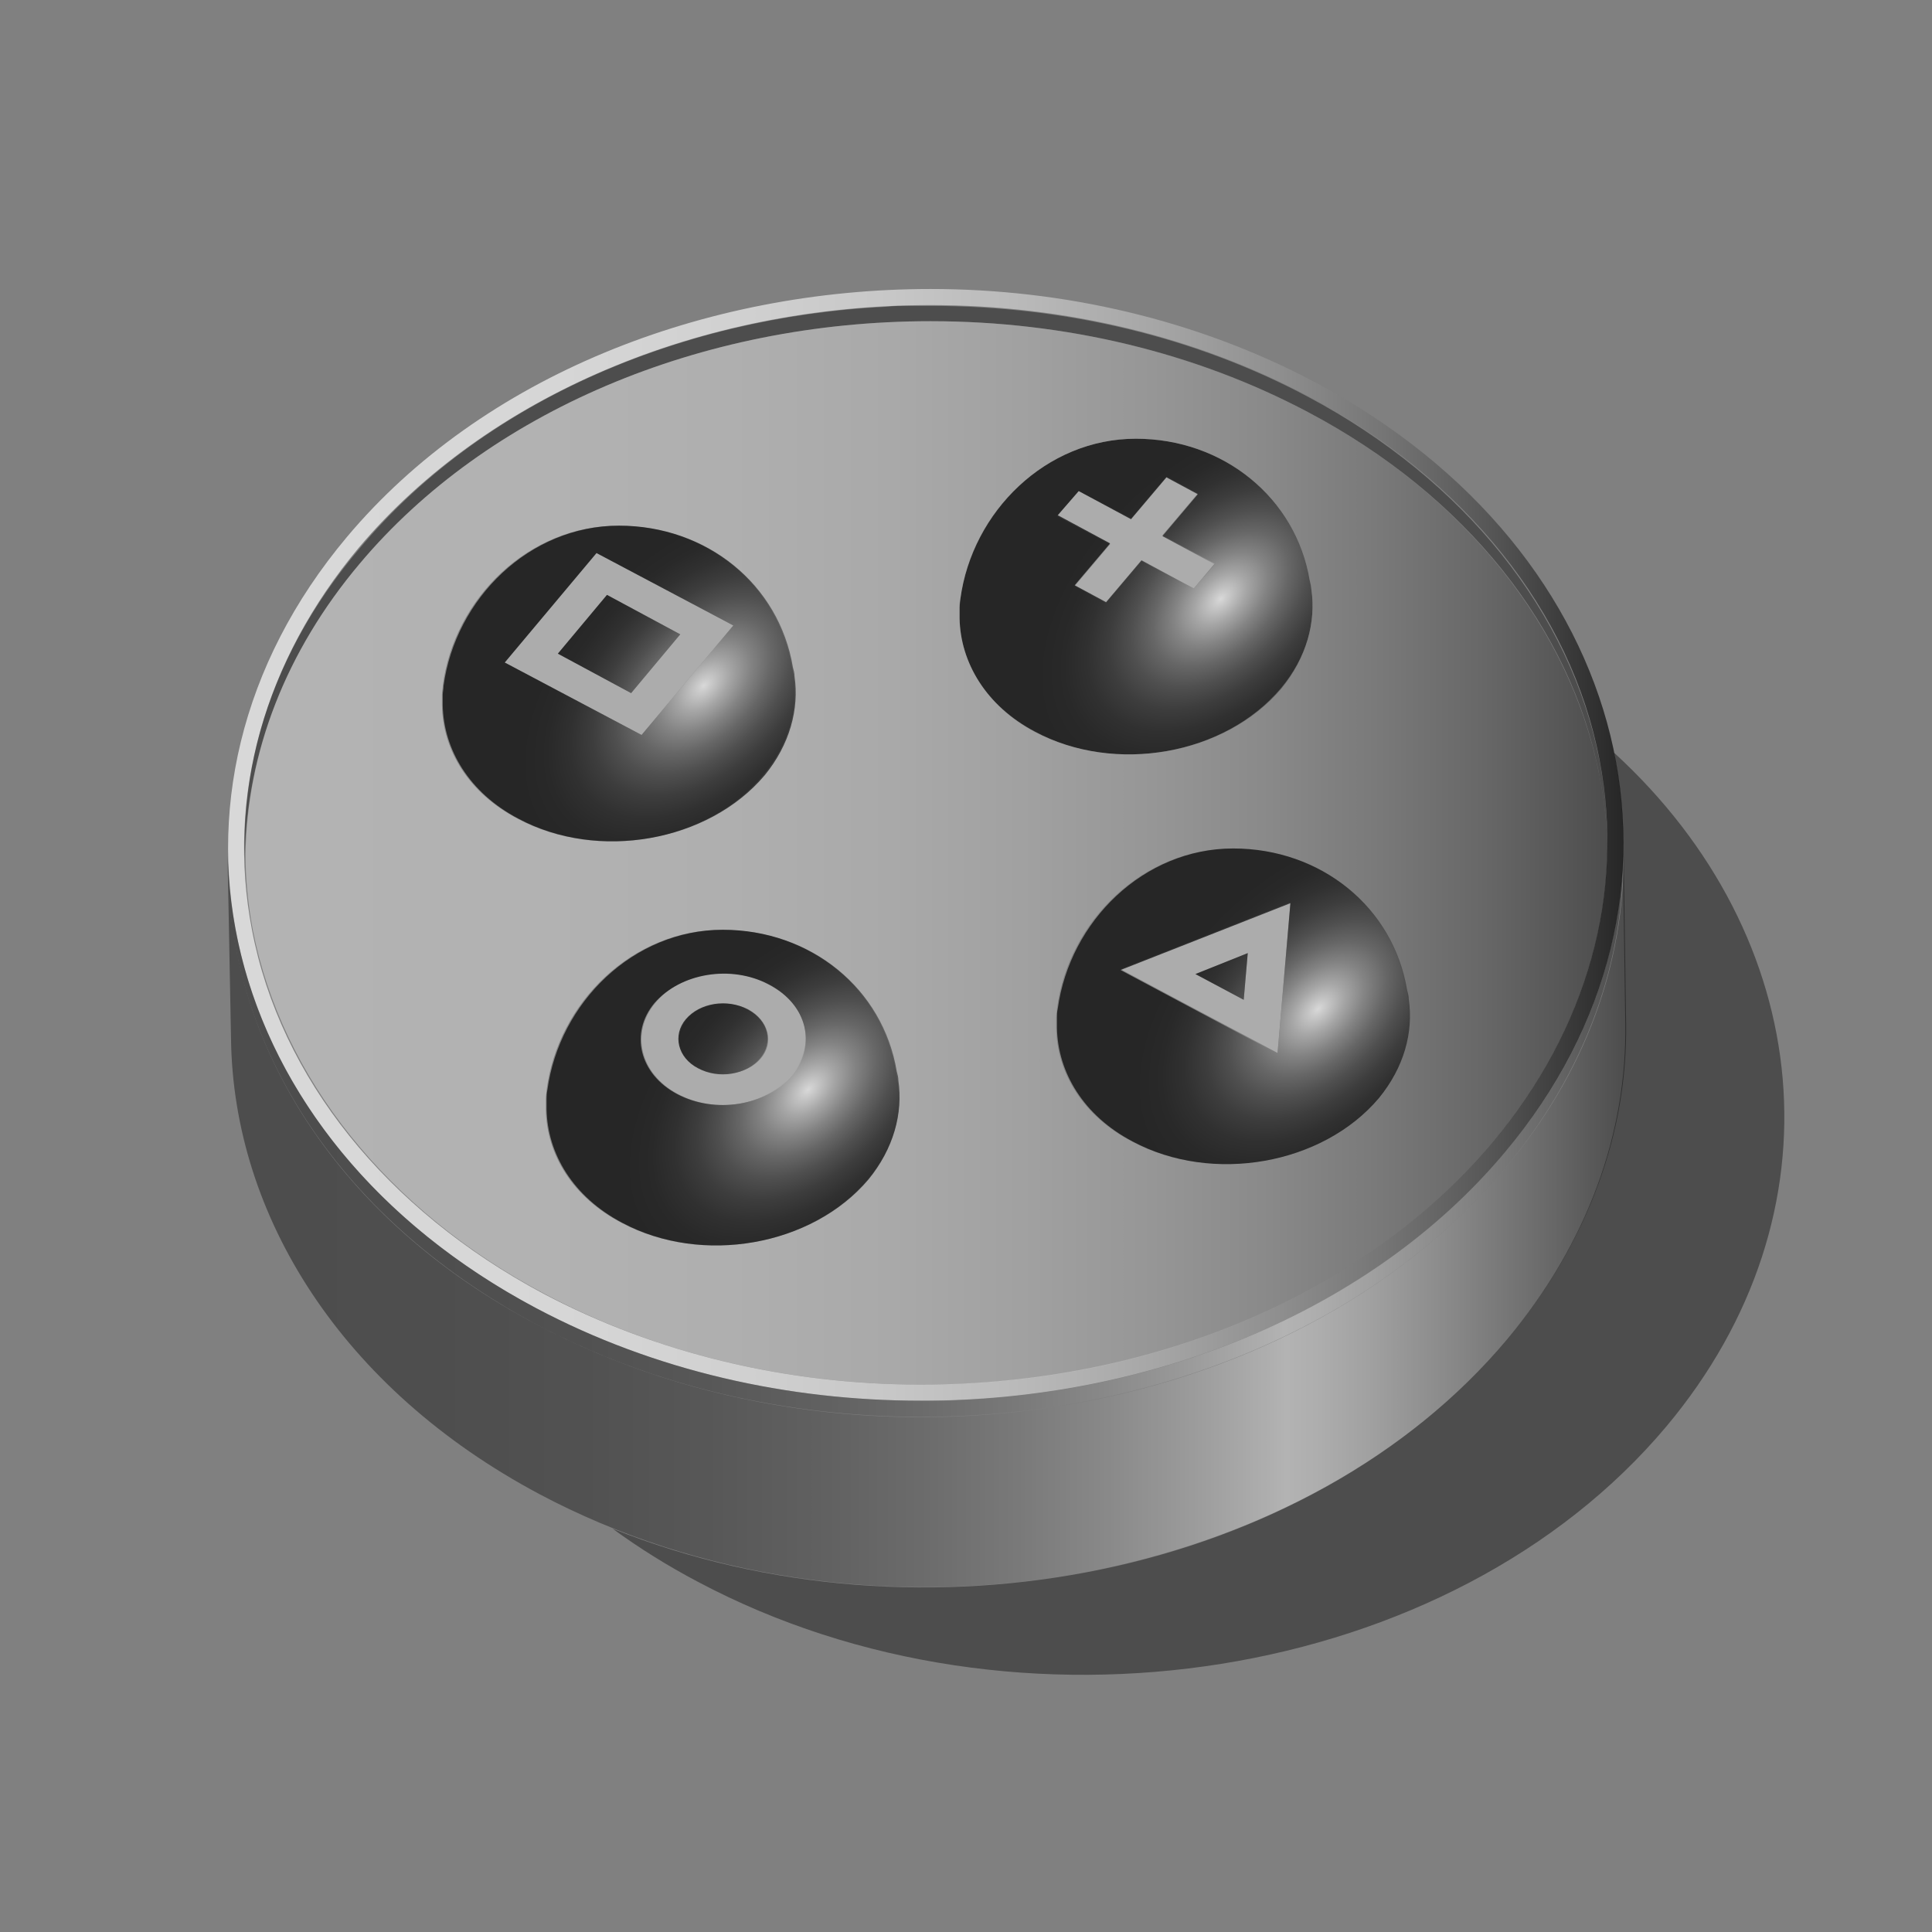 <?xml version="1.0" encoding="utf-8"?>
<!-- Generator: Adobe Illustrator 23.0.3, SVG Export Plug-In . SVG Version: 6.00 Build 0)  -->
<svg version="1.1" id="Layer_1" xmlns="http://www.w3.org/2000/svg" xmlns:xlink="http://www.w3.org/1999/xlink" x="0px" y="0px"
	 viewBox="0 0 240 240" style="enable-background:new 0 0 240 240;" xml:space="preserve">
<rect x="0" y="0" width="240" height="240" fill="#808080" stroke="none"/>
<g style="opacity:0.4;">
	<linearGradient id="SVGID_1_" gradientUnits="userSpaceOnUse" x1="28.347" y1="151.616" x2="201.92" y2="151.616">
		<stop  offset="0" style="stop-color:#000000"/>
		<stop  offset="0.156" style="stop-color:#030303"/>
		<stop  offset="0.258" style="stop-color:#0B0B0B"/>
		<stop  offset="0.345" style="stop-color:#1A1A1A"/>
		<stop  offset="0.423" style="stop-color:#303030"/>
		<stop  offset="0.495" style="stop-color:#4B4B4B"/>
		<stop  offset="0.563" style="stop-color:#6D6D6D"/>
		<stop  offset="0.628" style="stop-color:#959595"/>
		<stop  offset="0.69" style="stop-color:#C3C3C3"/>
		<stop  offset="0.748" style="stop-color:#F6F6F6"/>
		<stop  offset="0.757" style="stop-color:#FFFFFF"/>
		<stop  offset="0.779" style="stop-color:#F2F2F2"/>
		<stop  offset="0.82" style="stop-color:#CECECE"/>
		<stop  offset="0.875" style="stop-color:#959595"/>
		<stop  offset="0.943" style="stop-color:#484848"/>
		<stop  offset="1" style="stop-color:#000000"/>
	</linearGradient>
	<path style="fill:url(#SVGID_1_);" d="M201.7,106l0.3,21.1c0.2,13.5-4.6,27.1-14.7,39.2c-26.7,31.8-80.6,40.4-120.3,19.3
		c-24.6-13.1-38-34.6-38.3-56.5L28.3,108c0.3,22,13.7,43.5,38.3,56.5c39.7,21.1,93.6,12.5,120.3-19.3
		C197.1,133.2,201.8,119.5,201.7,106z"/>
</g>
<linearGradient id="SVGID_2_" gradientUnits="userSpaceOnUse" x1="28.343" y1="105" x2="201.664" y2="105">
	<stop  offset="0" style="stop-color:#FFFFFF"/>
	<stop  offset="0.226" style="stop-color:#FCFCFC"/>
	<stop  offset="0.363" style="stop-color:#F4F4F4"/>
	<stop  offset="0.475" style="stop-color:#E6E6E6"/>
	<stop  offset="0.574" style="stop-color:#D1D1D1"/>
	<stop  offset="0.665" style="stop-color:#B7B7B7"/>
	<stop  offset="0.75" style="stop-color:#979797"/>
	<stop  offset="0.83" style="stop-color:#707070"/>
	<stop  offset="0.906" style="stop-color:#444444"/>
	<stop  offset="0.976" style="stop-color:#121212"/>
	<stop  offset="1" style="stop-color:#000000"/>
</linearGradient>
<path style="opacity:0.7;fill:url(#SVGID_2_);" d="M115.6,35.9c-28.1,0-55.7,10.8-72.5,30.8c-26.7,31.8-16.2,74.7,23.5,95.8
	c14.7,7.8,31.3,11.5,47.8,11.5c28.1,0,55.7-10.8,72.5-30.8c26.7-31.7,16.2-74.6-23.5-95.7C148.7,39.7,132.1,35.9,115.6,35.9
	L115.6,35.9z M115.6,37.9c16.7,0,32.9,3.9,46.9,11.3c19.5,10.3,32.7,26.8,36.2,45.2c3.2,16.6-1.5,33.4-13.3,47.5
	c-15.9,18.9-42.4,30.1-71,30.1c-16.7,0-32.9-3.9-46.9-11.3c-19.5-10.4-32.7-26.8-36.2-45.2c-3.2-16.6,1.5-33.4,13.3-47.5
	C60.5,49.2,87,37.9,115.6,37.9"/>
<path style="opacity:0.4;" d="M198.7,94.5c-3.6-18.4-16.8-34.9-36.2-45.2c-13.9-7.4-30.1-11.3-46.9-11.3c-0.9,0-1.8,0-2.7,0
	c-0.1,0-0.3,0-0.4,0c-0.7,0-1.5,0-2.2,0.1c0,0-0.1,0-0.1,0c-26.5,1.3-50.7,12.3-65.5,30C34.9,79.6,30,93,30.4,106.6
	c0.2-12.9,5-25.6,14.3-36.6C60.5,51.2,87,39.9,115.6,39.9c16.7,0,32.9,3.9,46.9,11.3c19.5,10.3,32.7,26.8,36.2,45.2
	c0.6,3,0.9,5.9,1,8.9C199.7,101.8,199.4,98.1,198.7,94.5z"/>
<g style="opacity:0.4;">
	<linearGradient id="SVGID_3_" gradientUnits="userSpaceOnUse" x1="28.365" y1="140.849" x2="201.644" y2="140.849">
		<stop  offset="0" style="stop-color:#000000"/>
		<stop  offset="0.156" style="stop-color:#030303"/>
		<stop  offset="0.258" style="stop-color:#0B0B0B"/>
		<stop  offset="0.345" style="stop-color:#1A1A1A"/>
		<stop  offset="0.423" style="stop-color:#303030"/>
		<stop  offset="0.495" style="stop-color:#4B4B4B"/>
		<stop  offset="0.563" style="stop-color:#6D6D6D"/>
		<stop  offset="0.628" style="stop-color:#959595"/>
		<stop  offset="0.69" style="stop-color:#C3C3C3"/>
		<stop  offset="0.748" style="stop-color:#F6F6F6"/>
		<stop  offset="0.757" style="stop-color:#FFFFFF"/>
		<stop  offset="0.779" style="stop-color:#F2F2F2"/>
		<stop  offset="0.82" style="stop-color:#CECECE"/>
		<stop  offset="0.875" style="stop-color:#959595"/>
		<stop  offset="0.943" style="stop-color:#484848"/>
		<stop  offset="1" style="stop-color:#000000"/>
	</linearGradient>
	<path style="fill:url(#SVGID_3_);" d="M186.9,143.2c-15.7,18.7-40.9,29.4-67,30.7c0,0-0.1,0-0.1,0c-0.7,0-1.5,0.1-2.2,0.1
		c-0.2,0-0.3,0-0.5,0c-0.9,0-1.8,0-2.7,0c-16.5,0-33.1-3.7-47.8-11.5c-24.5-13-37.8-34.3-38.3-56.2c-0.4,22.5,13,44.7,38.3,58.2
		c14.7,7.8,31.3,11.5,47.8,11.5c28.1,0,55.7-10.8,72.5-30.8c10.2-12.2,15-26,14.7-39.6C201.4,118.6,196.7,131.6,186.9,143.2z"/>
</g>
<polygon style="opacity:0.7;fill:#BFBFBF;" points="148.8,61.3 144.4,66.5 150.9,70 148.3,73.1 141.8,69.7 137.4,74.9 133.5,72.8 
	137.9,67.6 131.3,64.1 134,61 140.5,64.4 144.9,59.2 "/>
<radialGradient id="SVGID_4_" cx="151.709" cy="74.318" r="16.947" gradientTransform="matrix(0.699 0.715 -1.145 1.121 130.694 -117.391)" gradientUnits="userSpaceOnUse">
	<stop  offset="0" style="stop-color:#FFFFFF"/>
	<stop  offset="3.298056e-02" style="stop-color:#EDEDED"/>
	<stop  offset="0.143" style="stop-color:#B6B6B6"/>
	<stop  offset="0.257" style="stop-color:#858585"/>
	<stop  offset="0.372" style="stop-color:#5C5C5C"/>
	<stop  offset="0.489" style="stop-color:#3B3B3B"/>
	<stop  offset="0.609" style="stop-color:#212121"/>
	<stop  offset="0.731" style="stop-color:#0F0F0F"/>
	<stop  offset="0.859" style="stop-color:#040404"/>
	<stop  offset="1" style="stop-color:#000000"/>
</radialGradient>
<path style="opacity:0.7;fill:url(#SVGID_4_);" d="M162.9,73.2c0-0.4-0.1-0.7-0.2-1.1c0,0,0,0,0,0C161,61.9,152,54.5,141.1,54.5
	c-11.1,0-20.3,9-21.8,19.9c-0.1,0.4-0.1,0.7-0.1,1.1c0,0.1,0,0.2,0,0.3c0,0.3,0,0.5,0,0.8c0,0.1,0,0.1,0,0.2l0,0
	c0.1,5.5,3.3,10.9,9.4,14.1c9.9,5.3,23.6,2.9,30.6-5.4C162.3,81.7,163.5,77.3,162.9,73.2z M148.3,73.1l-6.5-3.5l-4.4,5.2l-3.9-2.1
	l4.4-5.2l-6.5-3.5L134,61l6.5,3.5l4.4-5.2l3.9,2.1l-4.4,5.2l6.5,3.5L148.3,73.1z"/>
<g style="opacity:0.7;">
	<path style="fill:#BFBFBF;" d="M95.6,122.3c4.7,2.5,5.9,7.6,2.8,11.3c-3.2,3.8-9.5,4.8-14.2,2.3s-5.9-7.6-2.8-11.3
		C84.5,120.8,90.9,119.8,95.6,122.3z M86.8,132.7c2.5,1.3,6,0.8,7.7-1.2c1.7-2,1-4.7-1.5-6.1c-2.5-1.3-6-0.8-7.7,1.2
		C83.6,128.7,84.2,131.4,86.8,132.7"/>
</g>
<g style="opacity:0.7;">
	<path style="fill:#BFBFBF;" d="M160.3,112.1l-1.6,18.7l-19.5-10.4L160.3,112.1z M155,118.4l-6.5,2.6l6,3.2L155,118.4"/>
</g>
<path style="opacity:0.7;fill:#BFBFBF;" d="M74.1,68.7l17,9L79.7,91.3l-17-9L74.1,68.7z M78.4,86.1l6.1-7.3l-9.1-4.9l-6.1,7.3
	L78.4,86.1"/>
<g style="opacity:0.4;">
	<path d="M200.5,93.5c0.8,4,1.2,8.1,1.1,12.2c0,0.2,0,0.5,0,0.7c0-0.1,0-0.2,0-0.3l0.3,21.1c0.2,13.5-4.6,27.1-14.7,39.2
		c-24.7,29.4-72.6,38.9-111.1,23.5c3.3,2.4,6.8,4.6,10.6,6.6c39.7,21.1,93.6,12.5,120.3-19.3C229.2,150.7,225.5,116.4,200.5,93.5z"
		/>
</g>
<linearGradient id="SVGID_5_" gradientUnits="userSpaceOnUse" x1="30.387" y1="106" x2="199.637" y2="106">
	<stop  offset="0" style="stop-color:#FFFFFF"/>
	<stop  offset="0.226" style="stop-color:#FCFCFC"/>
	<stop  offset="0.363" style="stop-color:#F4F4F4"/>
	<stop  offset="0.475" style="stop-color:#E6E6E6"/>
	<stop  offset="0.574" style="stop-color:#D1D1D1"/>
	<stop  offset="0.665" style="stop-color:#B7B7B7"/>
	<stop  offset="0.75" style="stop-color:#979797"/>
	<stop  offset="0.83" style="stop-color:#707070"/>
	<stop  offset="0.906" style="stop-color:#444444"/>
	<stop  offset="0.976" style="stop-color:#121212"/>
	<stop  offset="1" style="stop-color:#000000"/>
</linearGradient>
<path style="opacity:0.4;fill:url(#SVGID_5_);" d="M185.4,141.9c9.2-11,14.1-23.6,14.3-36.6c-0.1-3-0.4-5.9-1-8.9
	c-3.6-18.4-16.8-34.9-36.2-45.2c-13.9-7.4-30.1-11.3-46.9-11.3c-28.6,0-55.1,11.3-70.9,30.1c-9.1,10.8-14,23.3-14.2,36.1
	c0,3.1,0.3,6.2,0.9,9.4c3.6,18.4,16.8,34.9,36.2,45.2c13.9,7.4,30.1,11.3,46.9,11.3C143,172.1,169.5,160.8,185.4,141.9z M64.3,101.7
	c-6.1-3.2-9.3-8.5-9.4-14.1l0,0c0-0.1,0-0.1,0-0.2c0-0.3,0-0.5,0-0.8c0-0.1,0-0.2,0-0.3c0-0.4,0.1-0.7,0.1-1.1
	c1.4-10.8,10.6-19.9,21.8-19.9c10.9,0,19.9,7.3,21.6,17.6c0,0,0,0,0,0c0.1,0.4,0.1,0.7,0.2,1.1c0.6,4.1-0.6,8.5-3.8,12.3
	C87.9,104.6,74.2,107,64.3,101.7z M107.8,146.5c-7,8.3-20.6,10.7-30.6,5.4c-6.1-3.2-9.3-8.5-9.4-14.1l0,0c0-0.1,0-0.1,0-0.2
	c0-0.3,0-0.5,0-0.8c0-0.1,0-0.2,0-0.3c0-0.4,0.1-0.7,0.1-1.1c1.4-10.8,10.6-19.9,21.8-19.9c10.9,0,19.9,7.3,21.6,17.6c0,0,0,0,0,0
	c0.1,0.4,0.1,0.7,0.2,1.1C112.2,138.3,111,142.7,107.8,146.5z M119.2,76.8L119.2,76.8c0-0.1,0-0.1,0-0.2c0-0.3,0-0.5,0-0.8
	c0-0.1,0-0.2,0-0.3c0-0.4,0.1-0.7,0.1-1.1c1.4-10.8,10.6-19.9,21.8-19.9c10.9,0,19.9,7.3,21.6,17.6c0,0,0,0,0,0
	c0.1,0.4,0.1,0.7,0.2,1.1c0.6,4.1-0.6,8.5-3.8,12.3c-7,8.3-20.6,10.7-30.6,5.4C122.5,87.7,119.3,82.3,119.2,76.8z M171.2,136.4
	c-7,8.3-20.6,10.7-30.6,5.4c-6.1-3.2-9.3-8.5-9.4-14.1l0,0c0-0.1,0-0.1,0-0.2c0-0.3,0-0.5,0-0.8c0-0.1,0-0.2,0-0.3
	c0-0.4,0.1-0.7,0.1-1.1c1.4-10.8,10.6-19.9,21.8-19.9c10.9,0,19.9,7.3,21.6,17.6c0,0,0,0,0,0c0.1,0.4,0.1,0.7,0.2,1.1
	C175.6,128.3,174.4,132.6,171.2,136.4z"/>
<radialGradient id="SVGID_6_" cx="100.435" cy="135.286" r="16.947" gradientTransform="matrix(0.699 0.715 -1.145 1.121 185.097 -88.102)" gradientUnits="userSpaceOnUse">
	<stop  offset="0" style="stop-color:#FFFFFF"/>
	<stop  offset="3.298056e-02" style="stop-color:#EDEDED"/>
	<stop  offset="0.143" style="stop-color:#B6B6B6"/>
	<stop  offset="0.257" style="stop-color:#858585"/>
	<stop  offset="0.372" style="stop-color:#5C5C5C"/>
	<stop  offset="0.489" style="stop-color:#3B3B3B"/>
	<stop  offset="0.609" style="stop-color:#212121"/>
	<stop  offset="0.731" style="stop-color:#0F0F0F"/>
	<stop  offset="0.859" style="stop-color:#040404"/>
	<stop  offset="1" style="stop-color:#000000"/>
</radialGradient>
<path style="opacity:0.7;fill:url(#SVGID_6_);" d="M111.6,134.2c0-0.4-0.1-0.7-0.2-1.1c0,0,0,0,0,0c-1.7-10.3-10.7-17.6-21.6-17.6
	c-11.1,0-20.3,9-21.8,19.9c-0.1,0.4-0.1,0.7-0.1,1.1c0,0.1,0,0.2,0,0.3c0,0.3,0,0.5,0,0.8c0,0.1,0,0.1,0,0.2l0,0
	c0.1,5.5,3.3,10.9,9.4,14.1c9.9,5.3,23.6,2.9,30.6-5.4C111,142.7,112.2,138.3,111.6,134.2z M98.3,133.6c-3.2,3.8-9.5,4.8-14.2,2.3
	s-5.9-7.6-2.8-11.3c3.2-3.7,9.5-4.8,14.2-2.3C100.3,124.8,101.5,129.8,98.3,133.6z M94.4,131.5c-1.7,2-5.1,2.6-7.7,1.2
	c-2.5-1.3-3.2-4.1-1.5-6.1c1.7-2,5.1-2.6,7.7-1.2C95.5,126.8,96.1,129.5,94.4,131.5z"/>
<radialGradient id="SVGID_7_" cx="163.804" cy="125.252" r="16.947" gradientTransform="matrix(0.699 0.715 -1.145 1.121 192.652 -132.18)" gradientUnits="userSpaceOnUse">
	<stop  offset="0" style="stop-color:#FFFFFF"/>
	<stop  offset="3.298056e-02" style="stop-color:#EDEDED"/>
	<stop  offset="0.143" style="stop-color:#B6B6B6"/>
	<stop  offset="0.257" style="stop-color:#858585"/>
	<stop  offset="0.372" style="stop-color:#5C5C5C"/>
	<stop  offset="0.489" style="stop-color:#3B3B3B"/>
	<stop  offset="0.609" style="stop-color:#212121"/>
	<stop  offset="0.731" style="stop-color:#0F0F0F"/>
	<stop  offset="0.859" style="stop-color:#040404"/>
	<stop  offset="1" style="stop-color:#000000"/>
</radialGradient>
<path style="opacity:0.7;fill:url(#SVGID_7_);" d="M175,124.1c0-0.4-0.1-0.7-0.2-1.1c0,0,0,0,0,0c-1.7-10.3-10.7-17.6-21.6-17.6
	c-11.1,0-20.3,9-21.8,19.9c-0.1,0.4-0.1,0.7-0.1,1.1c0,0.1,0,0.2,0,0.3c0,0.3,0,0.5,0,0.8c0,0.1,0,0.1,0,0.2l0,0
	c0.1,5.5,3.3,10.9,9.4,14.1c9.9,5.3,23.6,2.9,30.6-5.4C174.4,132.6,175.6,128.3,175,124.1z M158.7,130.9l-19.5-10.4l21.1-8.3
	L158.7,130.9z M148.5,121l6.5-2.6l-0.5,5.8L148.5,121z"/>
<radialGradient id="SVGID_8_" cx="87.474" cy="85.113" r="16.947" gradientTransform="matrix(0.699 0.715 -1.145 1.121 123.75 -72.785)" gradientUnits="userSpaceOnUse">
	<stop  offset="0" style="stop-color:#FFFFFF"/>
	<stop  offset="3.298056e-02" style="stop-color:#EDEDED"/>
	<stop  offset="0.143" style="stop-color:#B6B6B6"/>
	<stop  offset="0.257" style="stop-color:#858585"/>
	<stop  offset="0.372" style="stop-color:#5C5C5C"/>
	<stop  offset="0.489" style="stop-color:#3B3B3B"/>
	<stop  offset="0.609" style="stop-color:#212121"/>
	<stop  offset="0.731" style="stop-color:#0F0F0F"/>
	<stop  offset="0.859" style="stop-color:#040404"/>
	<stop  offset="1" style="stop-color:#000000"/>
</radialGradient>
<path style="opacity:0.7;fill:url(#SVGID_8_);" d="M98.7,84c0-0.4-0.1-0.7-0.2-1.1c0,0,0,0,0,0c-1.7-10.3-10.7-17.6-21.6-17.6
	c-11.1,0-20.3,9-21.8,19.9C55.1,85.6,55,86,55,86.3c0,0.1,0,0.2,0,0.3c0,0.3,0,0.5,0,0.8c0,0.1,0,0.1,0,0.2l0,0
	c0.1,5.5,3.3,10.9,9.4,14.1c9.9,5.3,23.6,2.9,30.6-5.4C98.1,92.5,99.3,88.1,98.7,84z M79.7,91.3l-17-9l11.4-13.6l17,9L79.7,91.3z
	 M78.4,86.1l6.1-7.3l-9.1-4.9l-6.1,7.3L78.4,86.1"/>
</svg>
